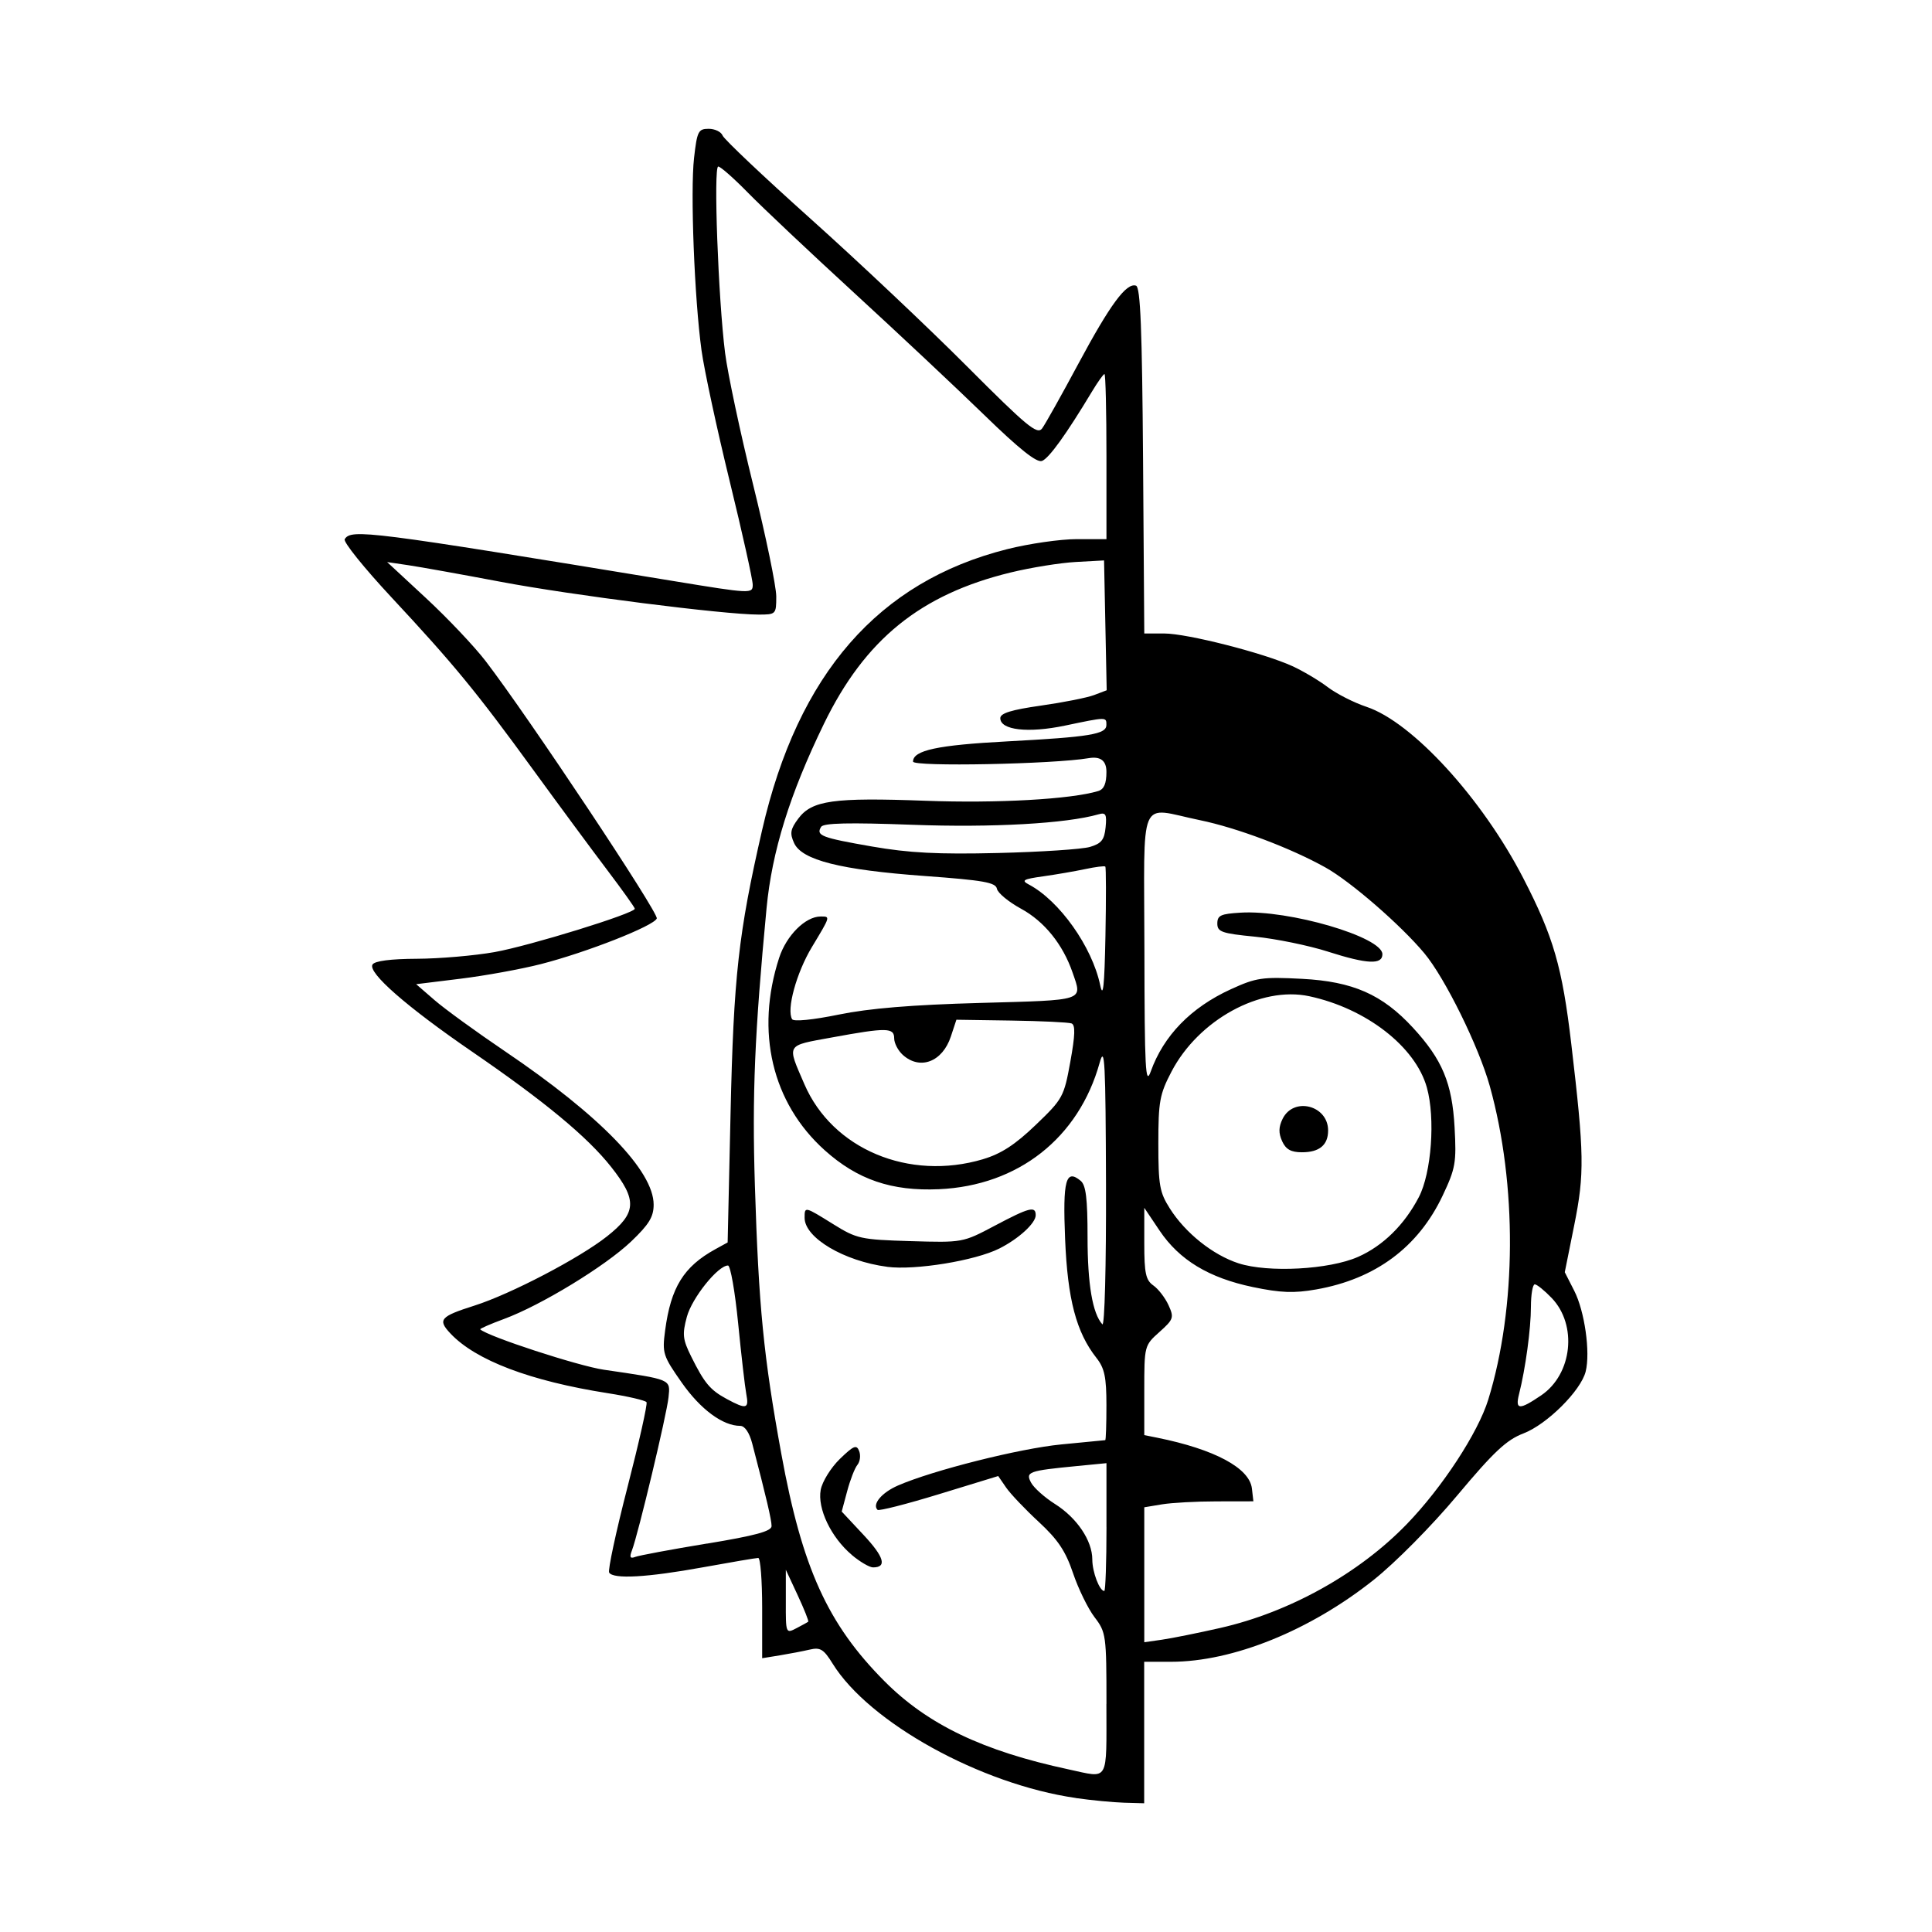 <svg width="1500" height="1500" viewBox="0 0 1500 1500" xmlns="http://www.w3.org/2000/svg">
  <!-- Original SVG transformiert und zentriert -->
  <svg x="267.554" y="100.0" width="964.891" height="1300" viewBox="0 0 376.56 507.34">
    /2000/svg" viewBox="0 0 376.56 507.34">
  <path id="path2166" d="M221.55,505.76c-28.84-4.16-62.64-22.84-73.7-40.74-2.67-4.32-3.72-4.97-6.88-4.23-2.05.48-6.15,1.27-9.09,1.75l-5.36.87v-15.19c0-8.36-.53-15.19-1.19-15.19s-8.21,1.28-16.79,2.84c-16.84,3.06-27.11,3.64-28.38,1.6-.44-.71,2.07-12.39,5.57-25.96,3.5-13.58,6.09-25.13,5.75-25.67-.34-.54-5.61-1.77-11.73-2.73-23.5-3.68-40.05-9.96-47.7-18.11-3.92-4.17-3.1-5.13,7.29-8.43,10.95-3.48,31.83-14.38,40.17-20.98,8.99-7.11,9.22-10.95,1.25-21.04-7.19-9.1-20.13-19.82-42.06-34.87-19.93-13.67-31.75-24.02-30.24-26.46.67-1.08,5.5-1.71,13.46-1.74,6.83-.03,17.4-.94,23.49-2.02,10.67-1.9,42.52-11.74,42.52-13.14,0-.37-3.75-5.63-8.32-11.67-4.58-6.05-14.64-19.67-22.36-30.28-17.33-23.82-24.13-32.09-43.15-52.51C5.87,133.02-.46,125.15.03,124.35c1.96-3.17,6.98-2.53,99.69,12.69,23.45,3.85,23.94,3.87,23.94,1.11,0-1.55-3.16-15.74-7.02-31.54-3.86-15.8-7.68-33.55-8.49-39.44-2.16-15.73-3.42-48.16-2.27-58.33.92-8.1,1.29-8.84,4.43-8.84,1.89,0,3.79.92,4.22,2.04.43,1.12,12.47,12.51,26.75,25.3,14.28,12.79,35.51,32.82,47.17,44.51,18.41,18.45,21.43,20.94,22.91,18.92.94-1.28,5.87-10.08,10.95-19.55,9.7-18.07,14.57-24.66,17.49-23.69,1.34.44,1.84,13.12,2.13,52.99l.37,52.4h6.06c6.91,0,30.08,5.9,38.79,9.88,3.22,1.47,8.04,4.33,10.72,6.36,2.68,2.03,7.97,4.72,11.76,5.98,13.88,4.61,35.03,27.73,47.51,51.93,9.15,17.74,11.79,26.87,14.54,50.19,3.94,33.5,4.04,39.28.89,54.96l-2.86,14.23,2.86,5.61c3.17,6.22,4.93,18.65,3.47,24.49-1.46,5.81-11.74,16.03-18.86,18.75-5.13,1.96-8.96,5.55-20.04,18.77-7.77,9.28-18.73,20.35-25.34,25.61-19.32,15.37-42.67,24.81-61.4,24.81h-8.13v42.87l-6.07-.17c-3.34-.1-9.93-.73-14.65-1.41h0ZM230.84,477.24c0-20.82-.12-21.69-3.61-26.26-1.98-2.6-4.92-8.61-6.52-13.35-2.26-6.69-4.58-10.16-10.4-15.54-4.12-3.81-8.57-8.49-9.88-10.4l-2.39-3.48-17.92,5.49c-9.85,3.02-18.25,5.16-18.65,4.75-1.69-1.69,1.28-5.23,6.2-7.37,10.58-4.61,36.88-11.23,49.5-12.45,7.12-.69,13.1-1.27,13.3-1.29.2-.02.36-4.78.36-10.56,0-8.56-.57-11.25-3.03-14.37-6.11-7.76-8.74-17.74-9.49-36-.74-17.86.21-21.4,4.72-17.65,1.59,1.32,2.08,5.38,2.08,17.06,0,14.25,1.51,23.13,4.48,26.41.7.76,1.18-17.65,1.11-42.16-.12-37.47-.38-42.62-1.92-37.09-6.34,22.8-24.7,37.25-48.69,38.32-14.35.64-24.71-2.9-34.64-11.82-15.95-14.34-21.05-35.93-13.79-58.28,2.21-6.79,7.96-12.53,12.57-12.53,2.99,0,3.05-.19-2.66,9.29-4.68,7.78-7.74,18.97-5.97,21.84.48.77,6.32.19,14.08-1.4,9.28-1.9,22.19-2.97,42.92-3.54,32.11-.89,30.97-.51,27.98-9.18-2.95-8.57-8.56-15.52-15.61-19.36-3.78-2.06-7.07-4.78-7.32-6.05-.37-1.92-4.06-2.57-21.86-3.87-25.54-1.86-37.23-4.81-39.59-9.97-1.35-2.96-1.14-4.2,1.25-7.41,4.13-5.54,10.64-6.45,38.51-5.42,21.81.81,44.13-.45,52.37-2.94,1.77-.54,2.5-2.24,2.5-5.82q0-5.06-5.36-4.15c-10.69,1.83-53.24,2.66-53.24,1.04,0-3.41,7.38-5,28.54-6.12,25.09-1.34,30.05-2.16,30.05-4.98,0-2.45.12-2.45-12.55.2-11.21,2.34-19.6,1.37-19.6-2.26,0-1.49,3.37-2.53,12.31-3.8,6.77-.96,14.02-2.4,16.12-3.2l3.81-1.45-.4-19.67-.4-19.67-8.57.47c-4.72.26-13.61,1.69-19.76,3.19-27.32,6.65-44.13,20.29-56.55,45.85-10.36,21.33-15.75,38.65-17.39,55.93-3.6,37.82-4.39,56.45-3.53,83.92,1.15,36.81,2.64,51.9,8.01,81.34,6.3,34.54,14.05,51.61,31.25,68.89,13.09,13.15,29.82,21.16,55.82,26.73,12.39,2.65,11.43,4.31,11.43-19.85h0ZM153.71,432.13c-6.31-5.31-10.51-14.09-9.45-19.75.47-2.5,3.08-6.7,5.79-9.34,4.2-4.07,5.08-4.43,5.86-2.39.51,1.32.27,3.19-.53,4.17-.8.97-2.19,4.55-3.1,7.96l-1.66,6.19,6.59,7.05c6.27,6.7,7.2,9.87,2.9,9.87-1.07,0-3.96-1.69-6.41-3.75h0ZM164.39,344.81c-13.09-1.72-25.01-8.79-25.01-14.83,0-3.5-.05-3.51,8.7,1.93,7.07,4.4,8.3,4.67,23.34,5.12,15.85.47,15.89.46,25.52-4.64,10.53-5.58,12.46-6.08,12.46-3.22,0,2.42-5.12,7.12-11,10.09-7.3,3.69-25.56,6.67-34.01,5.56ZM265.36,454.23c20.91-4.74,41.98-16.46,56.47-31.44,10.73-11.08,21.58-27.67,24.69-37.72,8.59-27.83,8.78-65.12.48-94.97-3.34-12-13.58-32.8-19.85-40.3-7.14-8.55-22.3-21.71-29.93-25.97-10.57-5.91-26.85-12.04-38.09-14.35-18.89-3.88-16.86-8.65-16.79,39.54.05,35.93.32,41.08,1.91,36.64,3.89-10.89,12.19-19.42,24.29-24.95,7.68-3.51,9.51-3.78,21.57-3.15,15.41.81,24.29,4.72,33.59,14.8,8.89,9.64,11.88,16.8,12.62,30.17.59,10.73.29,12.45-3.62,20.72-7.4,15.64-20.36,25.26-38.3,28.42-6.75,1.19-10.76,1.04-19.2-.72-13.33-2.78-22.27-8.19-28.26-17.1l-4.64-6.91v10.8c0,9.04.45,11.11,2.75,12.73,1.51,1.06,3.58,3.74,4.59,5.96,1.72,3.77,1.54,4.3-2.75,8.14-4.56,4.07-4.59,4.2-4.59,17.67v13.57l3.93.79c17.38,3.51,27.96,9.18,28.68,15.39l.45,3.88-11.17.02c-6.14,0-13.58.41-16.53.9l-5.36.89v40.89l5.36-.77c2.95-.42,10.93-2.03,17.73-3.57h0ZM298.01,249.33c-5.9-1.88-15.86-3.92-22.15-4.54-10.11-.99-11.43-1.46-11.43-3.98s1.1-2.93,7-3.3c14.65-.93,43.02,7.37,43.02,12.59,0,3.23-4.58,3.02-16.44-.76h0ZM140.48,452.34c.21-.17-1.23-3.78-3.2-8.02l-3.59-7.71v9.7c-.03,9.6,0,9.68,3.19,8.02,1.77-.92,3.39-1.81,3.6-1.99h0ZM230.84,423.67v-19.36l-8.93.87c-14.75,1.43-15.66,1.76-13.9,5.05.84,1.56,4.09,4.47,7.23,6.45,6.66,4.2,11.31,11.11,11.31,16.81,0,3.81,2.19,9.55,3.63,9.55.36,0,.67-8.71.67-19.36h0ZM109.77,428.69c14.71-2.43,19.6-3.76,19.6-5.32,0-1.86-1.56-8.53-5.86-25-.86-3.31-2.25-5.36-3.63-5.36-5.28,0-12.02-4.98-17.7-13.07-5.73-8.17-5.98-8.95-5.06-15.86,1.73-13.05,5.62-19.33,15.23-24.61l3.71-2.04.88-39.02c.93-41.59,2.38-54.62,9.56-85.91,10.86-47.34,35.25-75.31,74.24-85.13,6.63-1.67,16.12-3.04,21.08-3.04h9.02v-25.01c0-13.76-.27-25.01-.6-25.01s-2.05,2.41-3.82,5.36c-7.78,12.93-12.99,20.16-15.11,20.97-1.59.61-6.88-3.6-17.46-13.89-8.35-8.12-26.11-24.79-39.47-37.05-13.36-12.26-27.81-25.89-32.11-30.28-4.3-4.4-8.37-7.99-9.06-7.99-1.48,0,0,40.02,2.07,56.45.8,6.29,4.61,24.23,8.48,39.86,3.87,15.64,7.03,30.91,7.03,33.94,0,5.41-.08,5.51-5.36,5.51-10.44,0-56.74-5.89-78.06-9.92-11.89-2.25-24.52-4.52-28.05-5.04l-6.43-.95,11.83,10.97c6.5,6.03,14.61,14.6,18.01,19.03,12.92,16.84,52.49,76.35,51.86,77.99-.86,2.25-21.28,10.28-35.11,13.82-5.97,1.53-16.92,3.52-24.33,4.43l-13.47,1.66,5.61,4.86c3.08,2.67,12.68,9.64,21.33,15.49,28.78,19.47,45.02,36.22,45.02,46.44,0,3.72-1.4,6-6.85,11.2-7.84,7.47-27.32,19.33-38.49,23.45-4.17,1.54-7.42,2.96-7.2,3.15,2.3,2.15,29.72,11.1,37.46,12.23,20.63,3.02,20.15,2.81,19.59,8.34-.51,5.12-9.23,41.62-11.09,46.42-.8,2.07-.55,2.55,1.02,1.95,1.15-.44,10.9-2.26,21.69-4.04h0ZM121.71,383.37c-.41-2.16-1.52-11.81-2.47-21.44-.95-9.63-2.33-17.51-3.08-17.51-3.04,0-10.92,9.84-12.46,15.55-1.43,5.32-1.27,6.83,1.33,12.06,3.99,8.04,5.73,10.12,10.77,12.84,5.95,3.21,6.77,3,5.91-1.5h0ZM362.58,383.75c9.42-6.4,11.02-21.29,3.16-29.49-2.18-2.27-4.48-4.13-5.12-4.13s-1.16,3.05-1.17,6.79c0,6.69-1.65,18.75-3.59,26.44-1.23,4.85.05,4.92,6.72.39h0ZM307.07,341.81c7.57-3.35,14.05-9.72,18.42-18.11,3.83-7.35,5.04-23.89,2.43-33.22-3.47-12.38-18.38-23.95-35.63-27.65-14.72-3.16-33.55,7.15-41.75,22.85-3.58,6.84-3.98,9.07-3.98,21.78s.4,14.79,3.47,19.66c4.7,7.44,13.04,14.1,20.82,16.63,8.97,2.91,27.49,1.92,36.21-1.94ZM284.07,306.75c-1.12-2.46-1.08-4.29.15-6.79,3.35-6.75,13.78-4.07,13.78,3.54,0,4.41-2.63,6.61-7.92,6.61-3.33,0-4.88-.87-6.02-3.37h0ZM193.45,312.2c5.46-1.62,9.7-4.37,15.94-10.36,8.23-7.89,8.57-8.51,10.5-19.15,1.47-8.08,1.56-11.16.37-11.62-.89-.34-9.11-.73-18.26-.87l-16.63-.25-1.68,5.09c-2.54,7.68-9.34,10.28-14.56,5.56-1.44-1.3-2.61-3.55-2.61-5,0-3.29-2.25-3.33-18.77-.3-14.23,2.6-13.77,1.83-8.44,14.18,8.49,19.67,31.67,29.4,54.13,22.73h0ZM230.49,223.54c-.24-.24-2.99.1-6.11.77-3.12.66-8.87,1.65-12.77,2.2-6.01.84-6.66,1.22-4.29,2.47,9.28,4.91,19.17,18.85,21.62,30.49.88,4.19,1.29.37,1.59-14.93.22-11.31.2-20.76-.04-21h0ZM225.84,217.59c3.47-1.03,4.37-2.15,4.74-5.95.39-3.95.05-4.56-2.14-3.93-9.77,2.81-32.22,4.07-56.41,3.17-19.24-.71-26.93-.54-27.65.63-1.63,2.63.07,3.28,15.4,5.95,11.28,1.96,19.99,2.41,38.19,1.97,12.97-.31,25.51-1.14,27.87-1.84h0Z"/>

  </svg>
</svg>